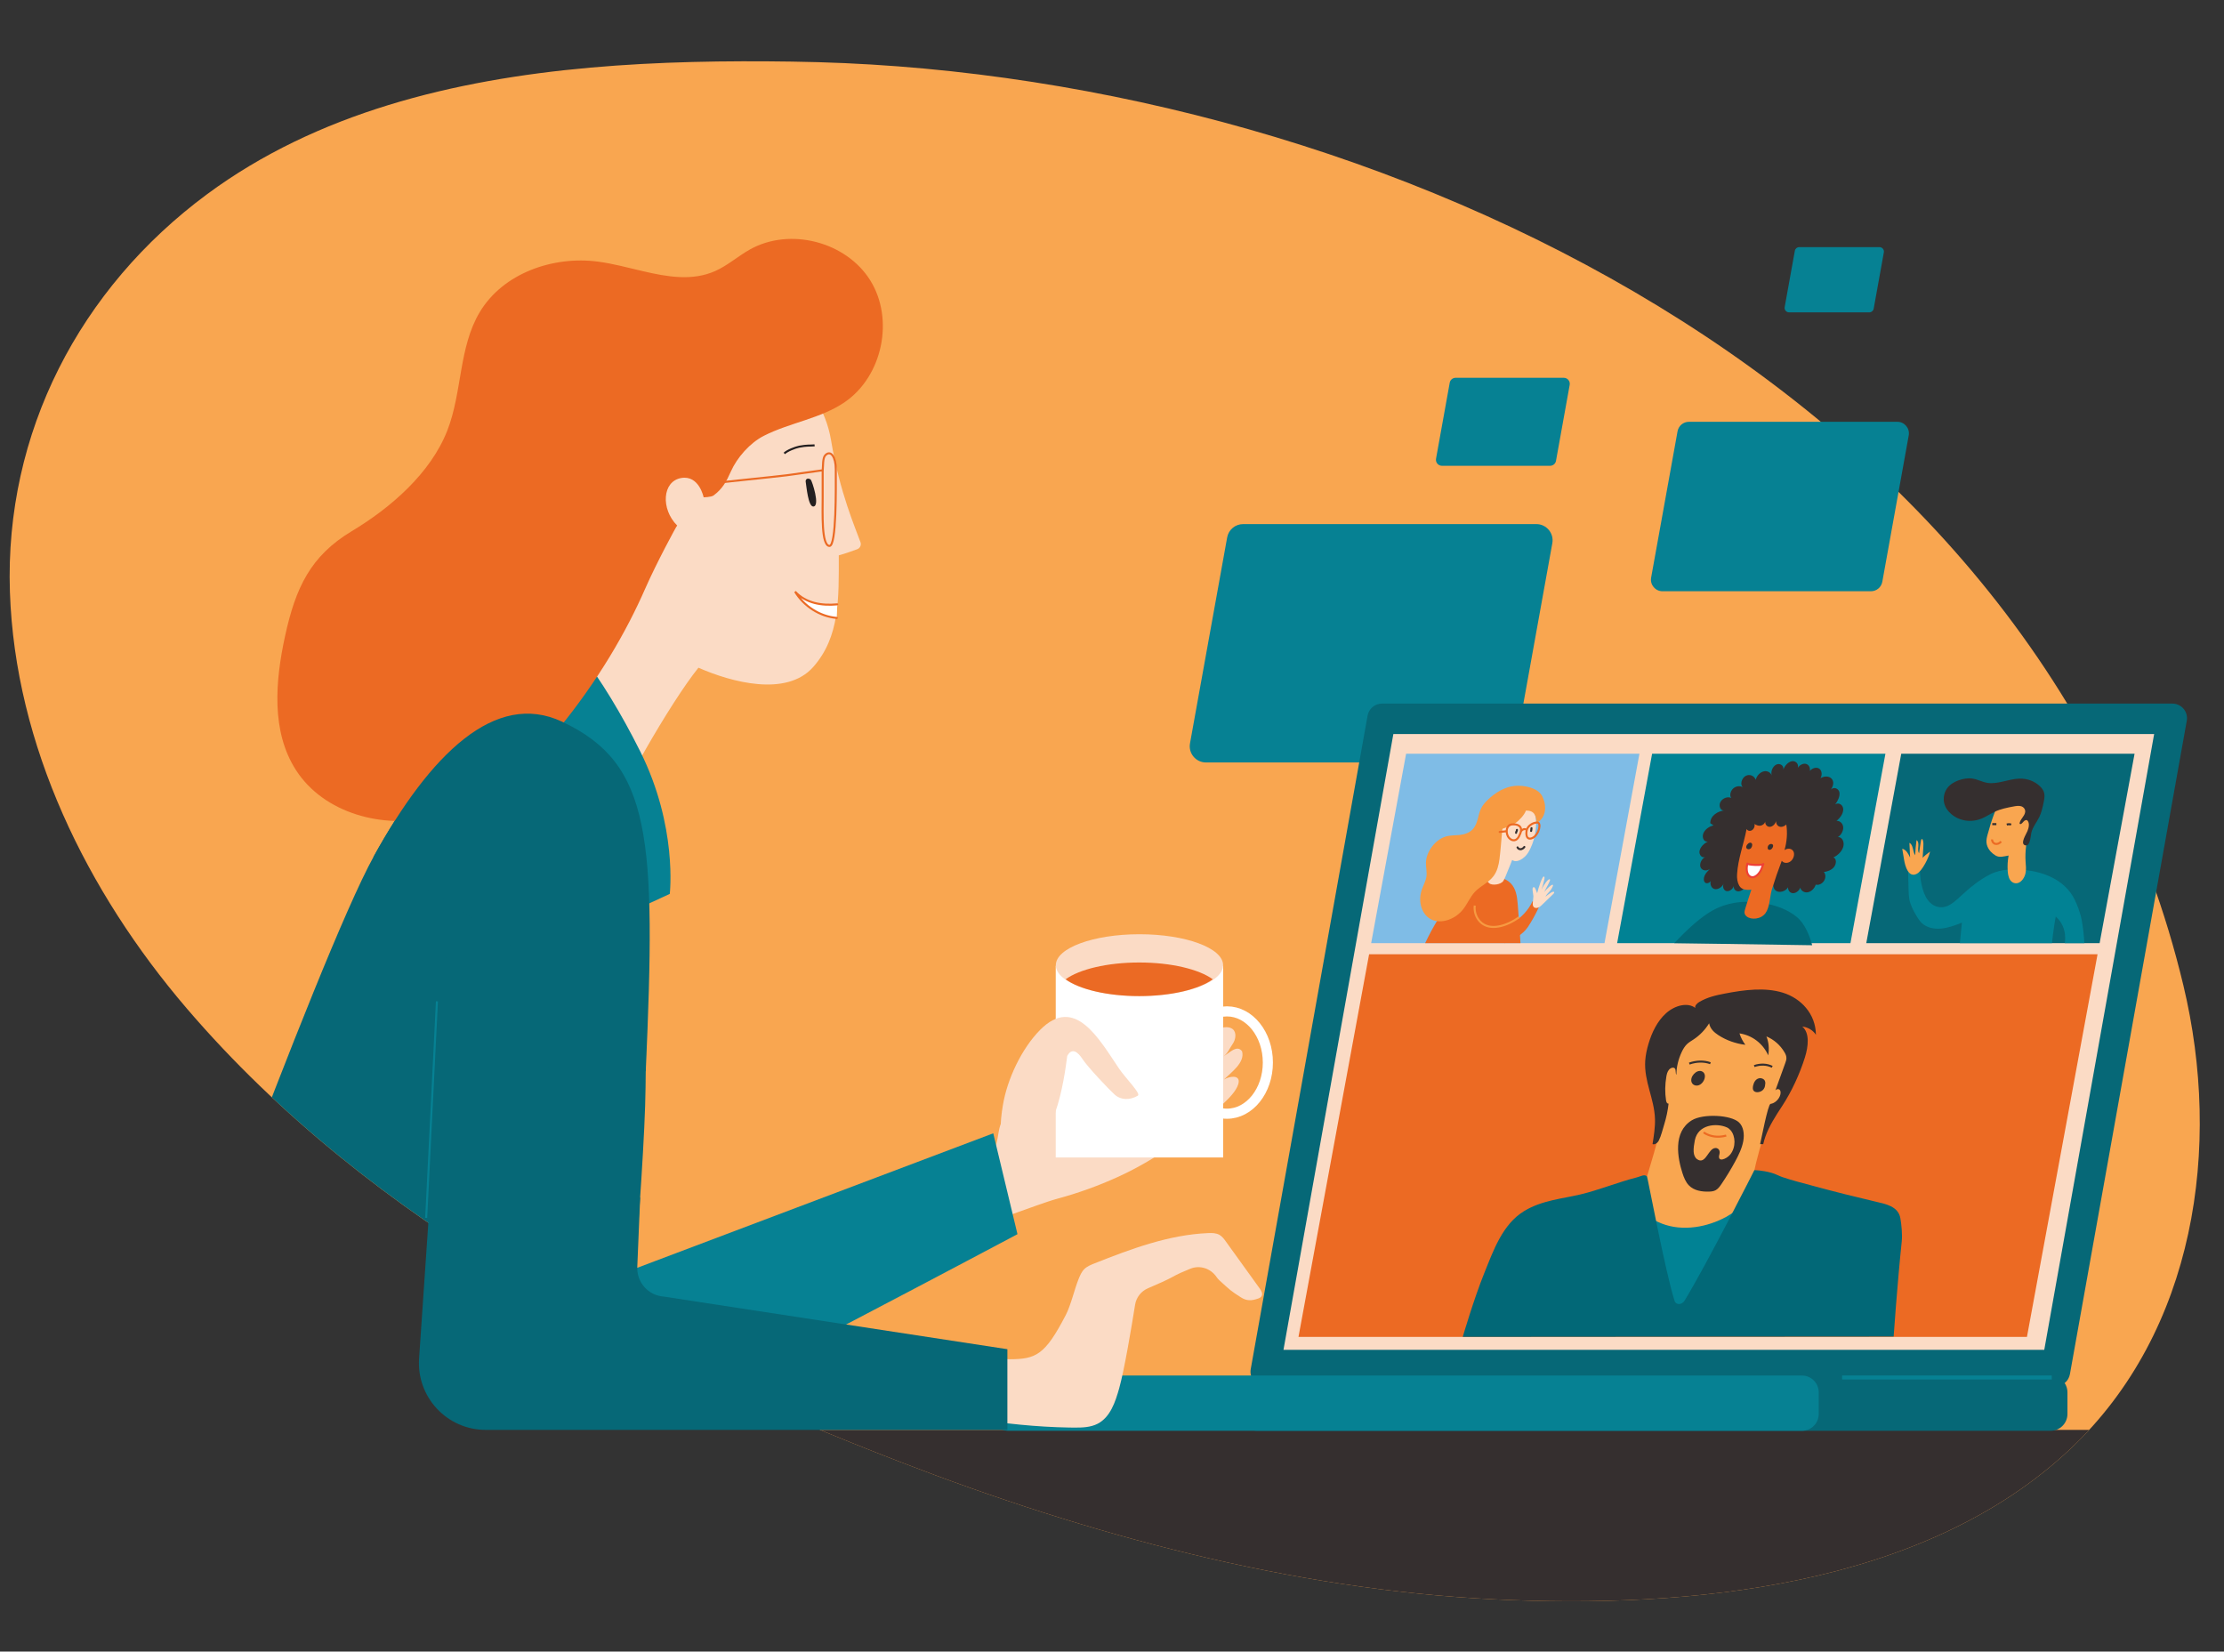 <?xml version="1.0" encoding="utf-8"?>
<!-- Generator: Adobe Illustrator 24.1.0, SVG Export Plug-In . SVG Version: 6.00 Build 0)  -->
<svg version="1.1" id="Layer_1" xmlns="http://www.w3.org/2000/svg" xmlns:xlink="http://www.w3.org/1999/xlink" x="0px" y="0px"
	 viewBox="0 0 1099.68 816.63" style="enable-background:new 0 0 1099.68 816.63;" xml:space="preserve">
<rect x="0" y="0" width="1099.68" height="816.63" fill="#333333" stroke="none"/>
<style type="text/css">
	.st0{clip-path:url(#SVGID_2_);fill:#F9A650;}
	.st1{clip-path:url(#SVGID_4_);fill:#352F2F;}
	.st2{clip-path:url(#SVGID_6_);fill:#066877;}
	.st3{fill:#068193;}
	.st4{fill:#066877;}
	.st5{fill:none;stroke:#068193;stroke-width:2;stroke-miterlimit:10;}
	.st6{fill:#FBDBC5;}
	.st7{fill:#FFFFFF;}
	.st8{fill:#EC6A23;}
	.st9{fill:#231F20;}
	.st10{fill:#FFFFFF;stroke:#EB6A24;stroke-linecap:round;stroke-miterlimit:10;}
	.st11{fill:#EB6A24;}
	.st12{fill:none;stroke:#FFFFFF;stroke-width:5;stroke-miterlimit:10;}
	.st13{fill:none;stroke:#068193;stroke-miterlimit:10;}
	.st14{fill:none;stroke:#EB6A24;stroke-linecap:round;stroke-miterlimit:10;}
	.st15{fill:none;stroke:#231F20;stroke-miterlimit:10;}
	.st16{fill:#7FBCE6;}
	.st17{fill:#018294;}
	.st18{fill:#F9A650;}
	.st19{fill:#352F2F;}
	.st20{fill:none;stroke:#EC6A23;stroke-miterlimit:10;}
	.st21{fill:none;stroke:#352F2F;stroke-miterlimit:10;}
	.st22{fill:#026877;}
	.st23{fill:#FFFFFF;stroke:#EE4036;stroke-linecap:round;stroke-linejoin:round;stroke-miterlimit:10;}
	.st24{fill:#FDDDC6;}
	.st25{fill:#F79A41;}
	.st26{fill:none;stroke:#352F2F;stroke-linecap:round;stroke-linejoin:round;stroke-miterlimit:10;}
	.st27{fill:none;stroke:#EC6A23;stroke-linecap:round;stroke-linejoin:round;stroke-miterlimit:10;}
	.st28{fill:none;stroke:#F79A41;stroke-miterlimit:10;}
</style>
<g>
	<g>
		<defs>
			<path id="SVGID_1_" d="M291.98,33.43c-67.87,6.04-135.31,22.44-189.62,62.62C39.45,142.6,2.26,213.89,4.9,292.66
				c2.55,76,38.01,148.25,87.47,206c91.77,107.15,223.11,174.11,352.53,224.12c92.76,35.85,193.34,63.17,294.27,68.04
				c95.41,4.6,211.71-5.77,284.54-74.39c61.83-58.25,75.02-149.35,55.87-229.26C1008.97,192.51,683.01,38.65,404.6,30.74
				c-4.33-0.12-8.66-0.22-12.99-0.28C359.32,29.99,325.6,30.44,291.98,33.43z"/>
		</defs>
		<clipPath id="SVGID_2_">
			<use xlink:href="#SVGID_1_"  style="overflow:visible;"/>
		</clipPath>
		<rect x="2.8" y="20.82" class="st0" width="1089.29" height="773.81"/>
	</g>
	<g>
		<defs>
			<path id="SVGID_3_" d="M291.98,33.43c-67.87,6.04-135.31,22.44-189.62,62.62C39.45,142.6,2.26,213.89,4.9,292.66
				c2.55,76,38.01,148.25,87.47,206c91.77,107.15,223.11,174.11,352.53,224.12c92.76,35.85,193.34,63.17,294.27,68.04
				c95.41,4.6,211.71-5.77,284.54-74.39c61.83-58.25,75.02-149.35,55.87-229.26C1008.97,192.51,683.01,38.65,404.6,30.74
				c-4.33-0.12-8.66-0.22-12.99-0.28C359.32,29.99,325.6,30.44,291.98,33.43z"/>
		</defs>
		<clipPath id="SVGID_4_">
			<use xlink:href="#SVGID_3_"  style="overflow:visible;"/>
		</clipPath>
		<rect x="389.37" y="707.03" class="st1" width="671.88" height="89.15"/>
	</g>
	<g>
		<defs>
			<path id="SVGID_5_" d="M291.98,33.43c-67.87,6.04-135.31,22.44-189.62,62.62C39.45,142.6,2.26,213.89,4.9,292.66
				c2.55,76,38.01,148.25,87.47,206c91.77,107.15,223.11,174.11,352.53,224.12c92.76,35.85,193.34,63.17,294.27,68.04
				c95.41,4.6,211.71-5.77,284.54-74.39c61.83-58.25,75.02-149.35,55.87-229.26C1008.97,192.51,683.01,38.65,404.6,30.74
				c-4.33-0.12-8.66-0.22-12.99-0.28C359.32,29.99,325.6,30.44,291.98,33.43z"/>
		</defs>
		<clipPath id="SVGID_6_">
			<use xlink:href="#SVGID_5_"  style="overflow:visible;"/>
		</clipPath>
		<path class="st2" d="M69.13,717.33c0,0,87.79-243.42,115.72-293.97s60.06-82.06,93.11-66.51c45.23,21.28,42.57,57.2,41.24,180.9
			c-0.47,44.07-11.97,170.26-11.97,170.26L69.13,717.33z"/>
	</g>
</g>
<path class="st3" d="M741.28,377.01H596.32c-5.02,0-8.81-4.54-7.91-9.47l18.37-101.79c0.69-3.83,4.02-6.61,7.91-6.61h144.96
	c5.02,0,8.81,4.54,7.91,9.47L749.19,370.4C748.51,374.22,745.17,377.01,741.28,377.01z"/>
<path class="st4" d="M683.34,347.89h390.81c4.51,0,7.92,4.07,7.12,8.51l-57.78,323.09c-0.62,3.45-3.62,5.96-7.12,5.96H625.56
	c-4.51,0-7.92-4.07-7.12-8.51l57.78-323.09C676.84,350.4,679.84,347.89,683.34,347.89z"/>
<path class="st4" d="M1013.95,707.47H621.67c-4.6,0-8.32-3.73-8.32-8.32v-10.69c0-4.6,3.73-8.32,8.32-8.32h392.28
	c4.6,0,8.32,3.73,8.32,8.32v10.69C1022.27,703.74,1018.55,707.47,1013.95,707.47z"/>
<path class="st3" d="M890.97,707.47H498.69c-4.6,0-8.32-3.73-8.32-8.32v-10.69c0-4.6,3.73-8.32,8.32-8.32h392.28
	c4.6,0,8.32,3.73,8.32,8.32v10.69C899.29,703.74,895.57,707.47,890.97,707.47z"/>
<line class="st5" x1="910.85" y1="681.1" x2="1014.52" y2="681.1"/>
<polygon class="st6" points="1010.81,667.42 634.63,667.42 688.96,362.95 1065.14,362.95 "/>
<path class="st6" d="M528.49,705.85c0.87,0.01,1.74,0.03,2.61,0.03c3.98,0.03,8.13-0.08,11.66-1.91c6.24-3.24,8.72-10.73,10.63-17.5
	c2.59-9.17,6.2-30.89,7.87-41.35c0.58-3.61,2.97-6.67,6.33-8.11c4.31-1.84,9.98-4.34,12.32-5.7c2.13-1.24,5.47-2.7,8.71-4
	c4.68-1.88,9.95-0.15,12.82,3.99c0.46,0.67,0.97,1.28,1.52,1.78c5.32,4.88,5.72,5.29,10.64,8.42c2.86,1.82,5.23,1.71,8.44,0.6
	c0.68-0.24,1.38-0.57,1.75-1.2c0.72-1.2-0.13-2.69-0.94-3.83c-5.56-7.72-11.12-15.44-16.68-23.16c-0.91-1.26-1.86-2.56-3.21-3.33
	c-1.66-0.94-3.68-0.95-5.58-0.87c-19.47,0.82-38.09,7.81-56.2,14.98c-1.81,0.72-3.67,1.47-5.05,2.84c-1.38,1.37-2.14,3.23-2.86,5.03
	c-1.96,4.87-3.82,12.92-6.24,17.58c-10.34,19.93-14.73,21.92-27.93,21.95c-7.68,0.02-13.01-6.92-20.74-6.41
	c-3.33,0.22-6.83,0.49-9.62,2.31c-3.94,2.56-5.52,7.54-6.12,12.19c-0.65,5.01-0.36,10.53,2.77,14.5c3.59,4.55,9.83,5.85,15.56,6.74
	C496.69,703.9,512.57,705.58,528.49,705.85z"/>
<path class="st6" d="M299.79,312.38c4.26-9.34,8.54-18.76,10.9-28.75c4.07-17.22,2.23-35.26,4.36-52.83
	c1.59-13.13,5.81-26.64,15.55-35.59c6.94-6.38,16.07-9.85,25.19-12.22c9.32-2.42,19.35-3.81,28.47-0.71
	c14.82,5.04,24.12,20,26.67,35.45c4.27,25.91,12.19,43.73,14.55,50.38c0.5,1.4-0.22,2.93-1.61,3.45c-2.42,0.9-6.13,2.22-9.12,3.03
	c0,21.28,0.6,40.21-12.64,55.2s-40.7,7.45-56.76,0.36c-14.07,17.48-40.45,63.82-46.22,80.66c-11.51-9.74-43.51-17.12-38.8-27.68
	C269.94,361.61,290.02,333.82,299.79,312.38z"/>
<path class="st6" d="M541.63,526.92c19.2-11.79,35.54-18.78,58.24-17.74c1.39,0.06,6.65-2.66,9.64-0.33c2.05,1.59,1.51,5.2,0,7.32
	c-1.51,2.11-2.63,5.24-4.99,6.32c3.04-1.33,6.98-6.32,9.64-2.66c1.54,5.65-5.55,10.5-8.98,13.97c2.79-1.72,7.48-2.28,7.32,1
	c-0.16,3.28-3.95,7.37-6.32,9.64c-15.72,15.08-33.63,28.5-53.45,37.51c-9.7,4.41-19.77,8.03-30.06,10.81
	c-10.12,2.73-36.08,13.64-46.51,14.53c-2.03,0.17,11.82-11.36,10.03-12.33c-2.81-1.51-3.67-5.29-2.93-8.39
	c0.74-3.1,2.67-5.76,4.29-8.5c2.81-4.77,4.77-10.04,5.76-15.49c0.54-2.99,0.83-6.14,2.47-8.7c1.06-1.65,2.61-2.92,4.23-4
	c6.5-4.33,14.26-6.05,21.16-9.58C528.45,536.54,534.67,531.18,541.63,526.92z"/>
<rect x="522.02" y="477.55" class="st7" width="82.8" height="94.77"/>
<path class="st3" d="M266.66,645.17l224.47-84.8l11.97,49.88c0,0-159.62,84.8-162.61,83.8c-2.99-1-75.82-36.91-75.82-36.91
	L266.66,645.17z"/>
<path class="st6" d="M553.28,528.3c3.35,4.96,11,12.45,9.34,13.45c-3.81,2.29-8.38,2.36-11.64-0.67
	c-3.26-3.02-13.2-13.57-15.63-17.29s-5.32-5.99-7.65-1.66c-1.44,10.95-6.19,47.95-24.5,46.41c-10.53-0.89-8.59-14.34-7.31-22.09
	c2.12-12.8,9.22-27.93,18.4-37.21C531.45,491.92,543.34,513.6,553.28,528.3z"/>
<path class="st3" d="M313.88,449.97l17.29-7.98c0,0,3.99-33.25-14.63-70.5c-18.62-37.24-41.24-67.84-53.21-66.51
	s-13.3,10.64-33.25,31.92s-45.23,39.9-25.27,42.57c19.95,2.66,45.23,7.98,45.23,7.98L313.88,449.97z"/>
<path class="st4" d="M221.77,458.61l-14.55,213.11c-1.3,19.09,13.83,35.3,32.97,35.3h257.92v-39.9l-169.87-26.01
	c-7.62-0.51-13.45-7.01-13.13-14.64l1.42-34.17"/>
<path class="st8" d="M317.74,134.05c-7.34-1.72-14.74-3.72-22.01-4.68c-22.26-2.95-46.97,5.7-58.51,24.96
	c-10.44,17.43-8.64,39.59-16.03,58.52c-8.28,21.22-28.1,38.29-47.24,49.78c-20.43,12.25-27.79,28.01-32.98,51.8
	c-4.86,22.27-6.97,47.2,5.38,66.36c13.81,21.43,43.06,29.22,67.83,23.21c24.78-6.01,45.41-23.36,61.58-43.07
	c20.14-24.56,34.03-48.74,43.34-70.03c5.3-12.11,15.64-31.37,15.74-31.04c-8.2-8.2-7.38-21.87,1.98-23.5
	c8.88-1.55,11.1,9.54,11.1,9.54s3.78-0.08,4.88-0.89c4.42-3.26,6.36-6.84,8.58-11.86c3.07-6.93,9.47-14.17,16.32-17.66
	c12.91-6.57,28.06-8.47,40.01-16.66c18.66-12.79,24.57-40.94,12.63-60.15s-39.79-26.39-59.52-15.33
	c-5.9,3.31-11.04,7.95-17.22,10.69C342.3,139.03,330.09,136.94,317.74,134.05z"/>
<path class="st9" d="M400.92,237.22c-0.62-0.66-1.86-0.8-2.35-0.03c-0.31,0.48-0.21,1.1-0.1,1.65c0.27,1.38,1.12,11.73,3.69,11.61
	C405.66,250.28,401.54,237.87,400.92,237.22z"/>
<path class="st10" d="M413.97,298.83c-3.75,0.34-7.57,0.25-11.21-0.7c-3.64-0.95-7.1-2.8-9.62-5.59c4.35,7.18,12.24,12.3,20.61,13"
	/>
<ellipse class="st6" cx="563.42" cy="477.24" rx="41.36" ry="15.3"/>
<path class="st11" d="M526.9,484.22c6.79,4.94,20.53,8.31,36.39,8.31s29.6-3.38,36.39-8.31c-6.79-4.94-20.53-8.31-36.39-8.31
	S533.68,479.29,526.9,484.22z"/>
<ellipse class="st12" cx="606.68" cy="525.38" rx="20.23" ry="25.3"/>
<path class="st3" d="M925.1,292.35H822.05c-3.56,0-6.26-3.23-5.63-6.73l13.06-72.36c0.49-2.72,2.86-4.7,5.63-4.7h103.05
	c3.56,0,6.26,3.23,5.63,6.73l-13.06,72.36C930.23,290.38,927.86,292.35,925.1,292.35z"/>
<path class="st3" d="M924.29,154.45h-39.67c-1.37,0-2.41-1.24-2.17-2.59l5.03-27.86c0.19-1.05,1.1-1.81,2.17-1.81h39.67
	c1.37,0,2.41,1.24,2.17,2.59l-5.03,27.86C926.27,153.69,925.36,154.45,924.29,154.45z"/>
<path class="st3" d="M766.46,230.31h-53.48c-1.85,0-3.25-1.67-2.92-3.5l6.77-37.56c0.25-1.42,1.48-2.45,2.92-2.45h53.48
	c1.85,0,3.25,1.67,2.92,3.5l-6.77,37.56C769.14,229.28,767.9,230.31,766.46,230.31z"/>
<path class="st4" d="M213.09,440.74c38.41,24.15,77.69,52.78,106.2,89.16c5.17-115.93,2.93-152.22-41.32-173.04
	c-33.05-15.55-65.18,15.96-93.11,66.51c-0.08,0.15-0.17,0.3-0.25,0.45C194.23,429.21,203.72,434.85,213.09,440.74z"/>
<line class="st13" x1="210.73" y1="602.2" x2="216.05" y2="495.11"/>
<path class="st14" d="M348.92,239.34c5.71-0.74,34.19-3.58,39.9-4.32c2.52-0.33,17.96-2.49,17.96-2.49s0,9.02,0,13.3
	c0,7.81-0.67,23.94,3.33,24.11c3.54,0.15,3.16-28.57,3.16-37.91c0-6.15-2.5-9.64-5.15-6.98c-1.37,1.37-1.08,5.12-1.33,7.65"/>
<path class="st15" d="M387.82,224.21c1.35-1.38,5.42-2.96,7.32-3.33c3.89-0.75,5.3-0.47,7.65-0.67"/>
<g>
	<polygon class="st4" points="1038.18,466.35 922.8,466.35 940.09,372.69 1055.46,372.69 	"/>
	<polygon class="st16" points="793.36,466.35 677.98,466.35 695.27,372.69 810.64,372.69 	"/>
	<polygon class="st8" points="1002.25,661.03 642.05,661.03 676.97,471.84 1037.16,471.84 	"/>
	<polygon class="st17" points="914.98,466.35 799.61,466.35 816.9,372.69 932.27,372.69 	"/>
	<path class="st17" d="M1014.62,466.35c0,0,0.76-7.39,1.86-13.17c6.18,5.47,4.45,13.17,4.45,13.17h9.71c0,0-0.5-9.88-2.28-15.2
		c-0.96-2.87-2.03-5.7-3.54-8.19c-4.88-7.99-14-11.75-23.44-12.76c-5.33-0.57-11.76-0.65-17.25,2.09
		c-5.18,2.58-9.98,6.49-14.4,10.58c-2.38,2.2-4.85,4.58-7.71,5.42c-2.87,0.84-5.69-0.1-7.62-1.94c-1.93-1.83-3.08-4.47-3.84-7.24
		c-0.79-2.88-1.21-5.95-1.24-9.1c-1.95,0.18-3.9,0.37-5.85,0.55c0.08,2.97,0.15,5.94,0.23,8.92c0.05,1.84,0.1,3.7,0.45,5.44
		c0.55,2.71,1.81,5.04,3.11,7.3c0.87,1.52,1.78,3.04,3.02,4.21c2.37,2.23,5.83,3,9.32,2.72c3.49-0.27,7.04-1.51,10.49-2.97
		c-0.55,5.54-1.01,10.17-1.01,10.17H1014.62z"/>
	<path class="st18" d="M992.99,432.66c0.18,0.92,0.48,1.78,0.97,2.49c0.82,1.2,2.3,1.93,3.84,1.46c1.86-0.57,3.26-2.71,3.71-4.72
		c0.45-2.01,0.19-3.96,0.06-5.91c-0.31-4.97,0.34-10.22,1.9-15.33c1.53-5.04,3.78-9.71,1.98-14.46c-0.86-2.27-2.64-3.89-4.74-4.84
		c-2.46-1.11-5.64-1.27-8.3,0.54c-2.45,1.67-3.95,4.6-5.13,7.39c-1.54,3.62-2.81,7.32-3.82,11.05c-0.83,3.06-1.9,5.47-0.73,8.25
		c0.83,1.98,2.25,3.37,3.97,4.42c1.96,1.2,4.04,0.45,6.47,0.03c-0.47,2.6-0.62,5.2-0.43,7.7
		C992.79,431.39,992.86,432.04,992.99,432.66z"/>
	<path class="st19" d="M1003.83,415.26c0.32-1.35,0.43-2.82,0.57-3.44c0.61-2.8,2.69-5.21,3.97-7.87c1.05-2.19,1.56-4.53,2.05-6.83
		c0.34-1.6,0.68-3.25,0.41-4.73c-0.28-1.47-1.14-2.62-2.12-3.58c-2.69-2.61-6.45-3.98-10.45-3.81c-5.11,0.22-10.54,2.85-15.44,2.11
		c-2.62-0.39-4.89-1.74-7.51-2.13c-2.26-0.34-4.71,0.05-7.07,0.93c-2.02,0.76-4.07,1.96-5.44,3.84c-1.57,2.17-2.01,4.97-1.49,7.27
		c0.52,2.3,1.9,4.13,3.55,5.53c3.93,3.35,9.8,4.42,15.27,2.07c2.1-0.9,4.08-2.26,6.17-3.24c2.96-1.39,6.05-1.99,9.09-2.57
		c1.35-0.26,2.75-0.52,3.97-0.16c1.22,0.35,2.21,1.5,2,2.95c-0.29,2.03-2.66,3.68-2.77,5.7c0.97,0.81,1.74-1.34,2.92-1.74
		c0.23-0.08,0.47-0.12,0.67-0.05c0.14,0.05,0.25,0.15,0.35,0.26c1.08,1.2,0.71,3.4-0.05,5.2c-0.68,1.61-3.59,6.02-1.3,6.94
		C1002.7,418.5,1003.43,416.97,1003.83,415.26z"/>
	<path class="st18" d="M950.67,424.27c0.11-1.74,0.22-3.49,0.33-5.23c0.08-1.32,0.16-2.69-0.29-3.81c-0.07-0.18-0.19-0.37-0.39-0.35
		c-0.27,0.04-0.41,0.42-0.46,0.71c-0.37,2.1-0.68,4.19-0.94,6.28c-0.65-0.83-0.48-2.18-0.38-3.39c0.1-1.21,0.02-2.59-0.9-3.08
		c-0.34,2.51-0.57,5.01-0.67,7.49c-1.26-1.85-0.85-5.18-2.84-6.12c0.11,2.42,0.23,4.83,0.34,7.25c-0.88-1.87-1.92-3.88-3.89-4.35
		c0.32,1.88,0.63,3.77,0.95,5.65c0.49,2.91,2.16,9.02,6.36,6.68c2.66-1.48,5.98-8.23,6.44-10.93
		C953.87,421.43,950.7,423.77,950.67,424.27z"/>
	<path class="st20" d="M984.97,415.06c0.02,1.08,0.69,1.97,1.64,2.19c0.94,0.22,2.11-0.24,2.87-1.14"/>
	<path class="st21" d="M994.42,407.73c-0.65-0.25-1.42-0.25-2.16-0.01"/>
	<path class="st21" d="M987.13,407.51c-0.68,0-1.35,0-2.03,0"/>
	<path class="st19" d="M869.66,434.4c2.63-0.72,5.7-0.52,6.71,1.83c0.4,0.94,0.41,2.1,0.81,3.04c1.07,2.53,5.25,2.2,6.94-0.55
		c-0.09,1.57,0.99,2.87,2.42,2.92c1.43,0.05,3.05-1.16,3.62-2.71c0.46,1.63,2.07,2.59,3.78,2.25s3.35-1.95,3.86-3.77
		c1.35,0.43,3.15-0.38,4.09-1.83c0.94-1.45,0.91-3.39-0.07-4.4c1.78-0.26,3.74-0.89,5.02-2.47c1.28-1.58,1.31-4.27-0.31-4.72
		c2.12-1.01,4.18-2.9,4.88-5.23c0.7-2.34-0.46-4.93-2.62-4.89c1.64-1,2.76-3.11,2.6-4.92c-0.16-1.8-1.58-3.13-3.31-3.08
		c1.76-1.38,3.31-3.5,3.33-5.62c0.03-2.12-2.09-3.72-3.95-2.53c1.28-1.77,2.38-3.93,2.07-5.85c-0.3-1.92-2.67-3-4.21-1.48
		c3.24-4.75-1.01-8.03-5.14-5.62c0.94-1.68,0.65-3.82-0.64-4.7c-1.29-0.88-3.4-0.37-4.63,1.11c0.28-1.62-0.57-3.14-1.94-3.48
		c-1.38-0.34-3.14,0.53-4.03,2c0.61-1.96-1.09-3.66-2.93-3.31c-1.84,0.34-3.48,2.18-4.23,4.12c0.4-2.03-1.81-3.38-3.61-2.39
		c-1.8,0.99-2.71,3.58-2.1,5.34c-0.59-1.63-2.34-2.49-4.1-2.02s-3.39,2.22-3.82,4.12c-0.72-1.95-3.02-3-5.04-1.88
		s-2.89,4.55-1.23,5.61c-1.34-0.8-3.28-0.74-4.74,0.46c-1.46,1.2-2.1,3.6-1.09,4.81c-1.65-0.79-4.17-0.05-5.31,1.89
		c-1.14,1.94-0.05,4.63,1.92,4.27c-2.96,0.26-7.08,2.47-6.99,6.33c0.52,0.35,1.04,0.69,1.56,1.04c-1.96,0.55-4.05,1.82-4.95,3.85
		s0.21,4.6,2.17,4.16c-1.81,0.92-3.64,2.55-4.08,4.57c-0.45,2.02,1.32,3.98,3.1,2.95c-1.89,0.67-3.27,3.26-2.68,5.04
		c0.59,1.79,2.98,2.3,4.66,0.99c-0.99,0.99-2.01,2.03-2.58,3.31c-0.58,1.28-0.57,2.86,0.35,3.53c0.92,0.67,2.75-0.2,2.87-1.52
		c-0.82,1.89-0.08,4.07,1.54,4.58c1.63,0.51,3.85-0.76,4.65-2.65c-0.69,1.56-0.01,3.38,1.38,3.7c1.39,0.32,3.2-0.95,3.65-2.56
		c-0.29,1.52,0.9,2.75,2.3,2.69c1.4-0.06,2.82-1.15,3.71-2.5c0.54-0.81,0.93-1.72,1.56-2.46C866,434.45,868.22,434.8,869.66,434.4z"
		/>
	<path class="st22" d="M896.05,467.38c-1.36-5.16-3.82-10.9-7.69-14.04c-4.35-3.52-9.79-5.54-15.41-6.62
		c-8.65-1.65-18.9-1.2-27.76,4.41c-6.24,3.95-12.09,9.72-17.34,15.21C827.85,466.35,896.05,467.38,896.05,467.38z"/>
	<path class="st8" d="M875.93,440.52c0.07-0.29,0.14-0.56,0.23-0.83c1.45-4.73,3.07-9.42,4.86-14.08c0.9,1.31,3,1.41,4.46,0.2
		s2.05-3.52,1.25-4.92c-0.8-1.4-2.85-1.66-4.37-0.55c1.23-4.27,1.53-8.66,0.89-12.68c-0.96,1.01-2.38,1.44-3.45,1.04
		c-1.07-0.4-1.72-1.6-1.58-2.91c-0.21,1.5-1.64,2.93-3.02,3.04c-1.38,0.11-2.5-1.11-2.37-2.6c-0.25,1.14-1.47,1.98-2.53,2.06
		c-1.05,0.08-1.97-0.39-2.83-0.85c0.38,0.97-0.17,2.41-1.16,3.04c-0.99,0.64-2.25,0.36-2.68-0.58c-1.44,7.57-4.28,14.83-4.72,22.42
		c-0.12,2,0.18,4.04,1.08,5.62c1.16,2.06,3.73,2.25,5.98,1.95c-1.04,3.08-1.99,6.17-2.97,9.26c-0.25,0.79-0.51,1.63-0.38,2.37
		c0.12,0.7,0.55,1.22,1.05,1.63c2.19,1.78,7.09,1.47,9.32-1.67C875.01,448.64,875.09,443.97,875.93,440.52z"/>
	<path class="st19" d="M874.11,418.67c-0.48,1.77,1.39,2.09,2.28,0.59C877.76,416.96,874.69,416.56,874.11,418.67z"/>
	<path class="st19" d="M865.19,416.69c0.19-0.05,0.39-0.04,0.56,0.02c0.92,0.32,0.77,1.74,0.13,2.57c-0.71,0.93-2.19,0.8-2.42-0.2
		C863.26,418.17,864.27,416.91,865.19,416.69z"/>
	<path class="st23" d="M871.88,427.19c-0.29,0.78-0.58,1.56-0.86,2.34c-0.9,2.42-3.48,5.23-5.77,3.83
		c-1.74-1.06-1.84-4.18-1.23-6.35C863.84,427.6,871.54,428.1,871.88,427.19z"/>
	<path class="st8" d="M711.37,454.05c4.67-7.38,10.5-14.17,17.62-18c7.18-3.86,16.23-3.44,19.61,2.91
		c1.62,3.04,1.75,6.94,2.05,10.65c0.67,8.36,1.17,16.73,1.17,16.73s-47.14,0-47.14,0C706.58,462.34,708.8,458.11,711.37,454.05z"/>
	<path class="st24" d="M737.35,427.54c-0.88,1.81-1.95,3.58-2.51,5.47c-0.57,1.89,0.29,2.51,1.46,3.67c1.33,1.32,5.95,0.79,7.1-1.2
		c0.69-1.2,1.31-2.78,2.15-4.89c1.02-2.57,0.94-2.14,2.17-5.4c2.04,1.63,5.03-0.3,6.71-2.06c1.68-1.76,3.2-5.36,3.85-7.64
		c1.34-4.72,1.79-9.69,0.45-13.84c-2.5-7.74-14.07-11.64-17.54,0.22c-0.98,3.33,0.1,6.16,0.08,9.34
		C741.24,416.44,739.81,422.48,737.35,427.54z"/>
	<path class="st25" d="M762.54,393.62c-2.11-4.04-8.96-5.51-13.69-5.01c-4.73,0.5-9.53,3.25-13.37,7.03
		c-1.17,1.15-2.28,2.42-3.04,3.88c-1.71,3.3-1.55,7.32-3.94,10.18c-1.71,2.05-4.28,2.87-6.61,3.14c-2.33,0.27-4.64,0.11-6.98,0.78
		c-5.23,1.5-9.77,7.52-9.85,13.07c-0.03,2.3,0.61,4.47,0.24,6.81c-0.35,2.21-1.57,4.33-2.31,6.51c-2.03,6.02,0.12,12.5,4.9,14.71
		s11.66-0.07,15.63-5.19c2.1-2.7,3.4-6.01,5.72-8.51c2.79-3,6.75-4.51,9.23-7.79c1.86-2.46,2.59-5.53,2.96-8.43
		c0.61-4.79,0.92-9.59,1.35-14.36c0.02-0.2,0.05-0.43,0.19-0.59c0.12-0.15,0.3-0.21,0.47-0.26c1.98-0.62,3.99-1.33,5.82-2.57
		s4.53-4.09,5.23-6.2c4.34-0.17,5.12,2.74,5.27,6.18C765.36,403.74,764.42,397.21,762.54,393.62z"/>
	<path class="st26" d="M757.26,409.49c-0.1,0.94-0.07,1-0.18,1.37"/>
	<path class="st26" d="M749.64,411.8c0.1-0.94,0.42-0.6,0.43-1.46"/>
	<path class="st26" d="M753.73,418.78c-0.43,0.64-1.15,1.08-1.82,1.12s-1.28-0.31-1.55-0.9"/>
	<path class="st27" d="M751.01,408.25c-0.91-0.61-2.11-0.7-3.28-0.62c-0.32,0.02-0.64,0.06-0.95,0.18c-0.62,0.25-1.15,0.84-1.44,1.5
		c-0.29,0.65-0.37,1.36-0.34,2.02c0.09,1.6,0.86,2.99,2.07,3.73c0.69,0.42,1.59,0.62,2.44,0.2c0.7-0.35,1.25-1.07,1.62-1.81
		C752.15,411.46,752.76,409.43,751.01,408.25z"/>
	<path class="st20" d="M758.93,406.86c0.46-0.11,0.92-0.15,1.32-0.12c0.38,0.04,0.67,0.32,0.81,0.67c0.14,0.36,0.16,0.78,0.14,1.2
		c-0.1,1.65-0.86,3.39-2.04,4.69c-1.05,1.15-3.02,1.98-3.9,0.8c-0.68-0.91-0.65-2.65-0.27-3.9
		C755.51,408.53,757.3,407.26,758.93,406.86z"/>
	<path class="st27" d="M752.3,410.74c0.54-0.63,1.39-0.93,2.04-0.71"/>
	<path class="st27" d="M744.71,411.03c-0.5,0-2.69,0.34-3.19,0.34"/>
	<path class="st8" d="M731.58,444.92c-0.98,4.64,0.81,9.16,4.17,11.3c3.36,2.14,8.1,1.96,12.26-0.16c4.16-2.12,7.7-6.05,9.81-10.48
		c0.9,0.75,1.8,1.5,2.7,2.26c0.18,0.15,0.37,0.32,0.37,0.58c0,0.18-0.08,0.36-0.16,0.53c-1.5,3.25-3.26,6.4-5.25,9.41
		c-2.51,3.8-7.59,6.56-11.54,7.99"/>
	<path class="st24" d="M758.14,438.77c0.73-0.72,1.51,1.76,1.92,2.89c0.69-2.83,2.47-8.19,3.25-8.26c0.65-0.04,0.36,1.18,0.21,1.87
		c-0.35,1.54-0.78,3.07-1.31,4.58c0.9-1.99,3.43-5.7,4.1-5.02c0.75,0.13-1.83,4.15-2.75,6.23c1.18-1.5,3.98-4.21,4.32-3.46
		c0.25,0.28-0.77,2.15-1.55,3.03c-0.78,0.87-1.66,1.7-2.16,2.75c1.31-1.07,4-3.21,4.32-2.2c0.07,0.3-0.21,0.63-0.46,0.87
		c-1.99,1.92-3.98,3.84-5.97,5.75c-1.77,1.71-4.43,1.72-4.17-1.28c0.1-1.15,0.3-2.22,0.31-3.37
		C758.2,442.33,757.32,438.85,758.14,438.77z"/>
	<path class="st28" d="M751.11,453.54c-6.02,4.36-14.49,7.07-19.22,2.22c-0.11-0.11-0.21-0.23-0.32-0.34
		c-1.71-1.93-2.69-4.66-2.38-7.65"/>
	<path class="st18" d="M882.81,540.81c0.84-2.23,1.53-4.49,2.07-6.77c1.12-4.78,1.53-9.69,0.41-13.99c-0.58-2.25-1.57-4.27-2.66-6.2
		c-3.73-6.61-8.99-12.4-16.16-14.49c-3.24-0.94-6.76-1.11-10.29-1.06c-4.66,0.07-9.44,0.52-14.13,2.25
		c-6.75,2.49-13.08,7.67-17.35,14.19c-4.27,6.53-6.43,14.33-5.94,21.4c0.34,4.85,1.86,9.23,2.62,13.91c0.76,4.66-0.33,7.6-1.5,12.34
		c-2.63,10.66-6.26,21.19-9.17,31.82c-3.56,13.01-5.98,26.54-3.71,38.64c1.12,5.97,3.42,11.56,7.34,15.5
		c3.92,3.95,9.56,6.13,15.55,5.13c8.66-1.44,16.54-9.06,22.03-17.31c9.48-14.23,10.67-26.9,12.76-42.12
		c1.17-8.53,2.96-17.09,5.33-25.59c2.05-7.35,5.37-13.08,9.18-19.87C880.59,546.09,881.81,543.47,882.81,540.81z"/>
	<path class="st17" d="M821.64,604.98c-2.91-1.14-5.59-2.7-8.36-4.1c-0.46,8.43,0.62,16.53,1.7,24.57
		c0.7,5.22,1.41,10.49,3.16,15.22c1.31,3.55,3.22,6.79,5.9,9.17c0.71,0.63,1.53,1.22,2.54,1.2c0.8-0.01,1.63-0.41,2.41-0.83
		c8.03-4.38,14.13-12.44,19.86-20.16c3.76-5.07,7.54-10.19,10.62-15.7c1.89-3.38,6.89-11.93,5.12-15.33
		c-2.03-3.88-8.12,1.08-10.92,2.6c-4.93,2.67-10.14,4.39-15.29,5.09C832.51,607.52,826.74,606.98,821.64,604.98z"/>
	<path class="st22" d="M875.85,579.88c-4.69-1.29-8.39-1.29-8.39-1.29s-23.01,45.59-34.47,64.46c-1.37,2.25-4.27,2.35-4.97,0.18
		c-4.54-14.05-13.35-61.2-13.65-61.52c-1.23-1.3-3.16,0-5.09,0.48c-8.99,2.26-18.76,6.26-27.76,8.39
		c-8.96,2.13-19.07,2.89-27.83,8.2c-10.82,6.56-15.32,19.71-19.82,30.83c-5.08,12.55-10.6,31.41-10.6,31.41l213.06-0.15
		c0,0,1.72-25.03,4.01-47.11c0.35-3.4-0.13-8.1-0.66-11.29c-1.01-6.08-7.45-7.19-12.38-8.34c-9.87-2.31-20.32-4.92-30.3-7.63
		c-4.96-1.35-10.59-2.75-15.66-4.46C879.81,581.52,877.94,580.45,875.85,579.88z"/>
	<path class="st19" d="M872.55,537.14c0.37-0.96,0.51-1.99,0.05-2.83s-1.63-1.41-2.84-1.14c-1.73,0.38-2.55,2.07-2.88,3.46
		c-0.25,1.06-0.37,2.27,0.51,2.96c0.97,0.78,2.9,0.49,4.02-0.41c1.12-0.9,1.51-2.23,1.33-3.38"/>
	<path class="st19" d="M842.94,531.48c-0.17-0.79-0.64-1.45-1.5-1.78c-2.62-1.03-6.14,2.83-4.95,5.56c0.65,1.5,2.64,1.99,4.2,0.99
		C842.35,535.18,843.27,533.07,842.94,531.48z"/>
	<path class="st19" d="M859.88,554.99c2.19,2.06,2.73,5.71,2.11,9.2c-0.62,3.49-2.27,6.89-4.03,10.14c-2.06,3.8-4.31,7.5-6.74,11.09
		c-0.78,1.15-1.64,2.35-2.79,3.02c-0.99,0.58-2.08,0.7-3.12,0.74c-3.82,0.18-7.72-0.48-10.22-3.06c-1.55-1.6-2.46-3.82-3.18-6.07
		c-2.33-7.23-4.93-20.29,4.66-26.13C842.1,550.56,855.88,551.21,859.88,554.99z"/>
	<path class="st18" d="M855.7,558.84c-0.54-0.62-1.18-1.11-1.91-1.43c-5.02-2.19-14.21-1.5-15.77,6.46
		c-0.36,1.85-0.69,3.89-0.57,5.67c0.1,1.46,0.61,2.87,1.68,3.62c3.67,2.58,5.09-3.19,7.62-5c0.88-0.63,2.01-0.7,2.74-0.17
		c0.73,0.53,1.02,1.63,0.71,2.67c-1.35,4.5,3.55,2.43,5.33,0.21C858.45,567.21,858.18,561.69,855.7,558.84z"/>
	<path class="st20" d="M842.38,559.95c3.06,2.1,7.16,2.67,11.17,1.54"/>
	<path class="st19" d="M872.89,562.07c1.86-5.3,5.11-10.31,8.28-15.14c4.78-7.28,8.75-15.99,11.29-24.09
		c1.74-5.55,2.4-12.16-1.3-15.25c2.77,0.31,5.21,1.77,6.74,4.04c-0.12-10.4-7.45-18.03-16.31-20.78
		c-8.86-2.75-19.03-1.46-28.93,0.46c-4.26,0.82-8.62,1.8-12.61,4.23c-1.04,0.63-2.24,1.91-1.75,2.86
		c-3.79-2.93-10.09-1.33-14.46,2.56c-4.37,3.9-7.06,9.56-8.71,15.1c-0.83,2.78-1.44,5.6-1.63,8.37c-0.68,10.25,4.5,18.76,4.82,28.81
		c0.13,4.07-0.54,8.28-1.2,12.46c1.03,0.46,2.47-0.53,3.1-1.76c1.12-2.18,1.97-5.71,2.7-8.06c1.04-3.39,1.76-6.82,2.13-10.22
		c-0.77,0.15-1.12-0.77-1.25-1.54c-0.59-3.76-0.55-7.76,0.14-11.77c0.2-1.19,0.5-2.46,1.32-3.43c0.81-0.97,2.3-1.4,2.93-0.58
		c0.61,0.8,0.15,2.27,0.73,3.1c0-3.75,0.92-7.7,2.66-11.35c0.64-1.34,1.41-2.67,2.46-3.71c1.03-1.02,2.28-1.7,3.46-2.49
		c3-2,5.65-4.75,7.61-7.92c0.45,2.71,2.47,4.5,4.55,5.86c3.94,2.56,8.5,4.19,13.35,4.78c-1.26-1.66-2.24-3.57-2.91-5.65
		c6.29,0.94,11.58,4.98,14.22,10.85c0.56-3.31,0.24-6.59-0.9-9.36c3.73,1.57,6.85,4.31,8.95,7.87c0.53,0.89,1,1.89,0.94,3.05
		c-0.04,0.79-0.33,1.6-0.61,2.39c-1.62,4.49-3.25,8.98-4.87,13.47c0.48-0.82,1.64-0.93,2.16-0.36c0.53,0.57,0.53,1.56,0.29,2.46
		c-0.61,2.25-2.72,4.22-4.81,4.49c-1.33,0.17-4.64,17.9-5.17,19.92c0.52-0.01,1.03-0.02,1.55-0.02
		C872.12,564.47,872.47,563.26,872.89,562.07z"/>
	<path class="st21" d="M845.74,525.72c-3.16-1.15-6.89-1.08-10.46,0.18"/>
	<path class="st21" d="M876.28,527.5c-2.57-1.31-5.8-1.44-8.89-0.37"/>
</g>
</svg>
